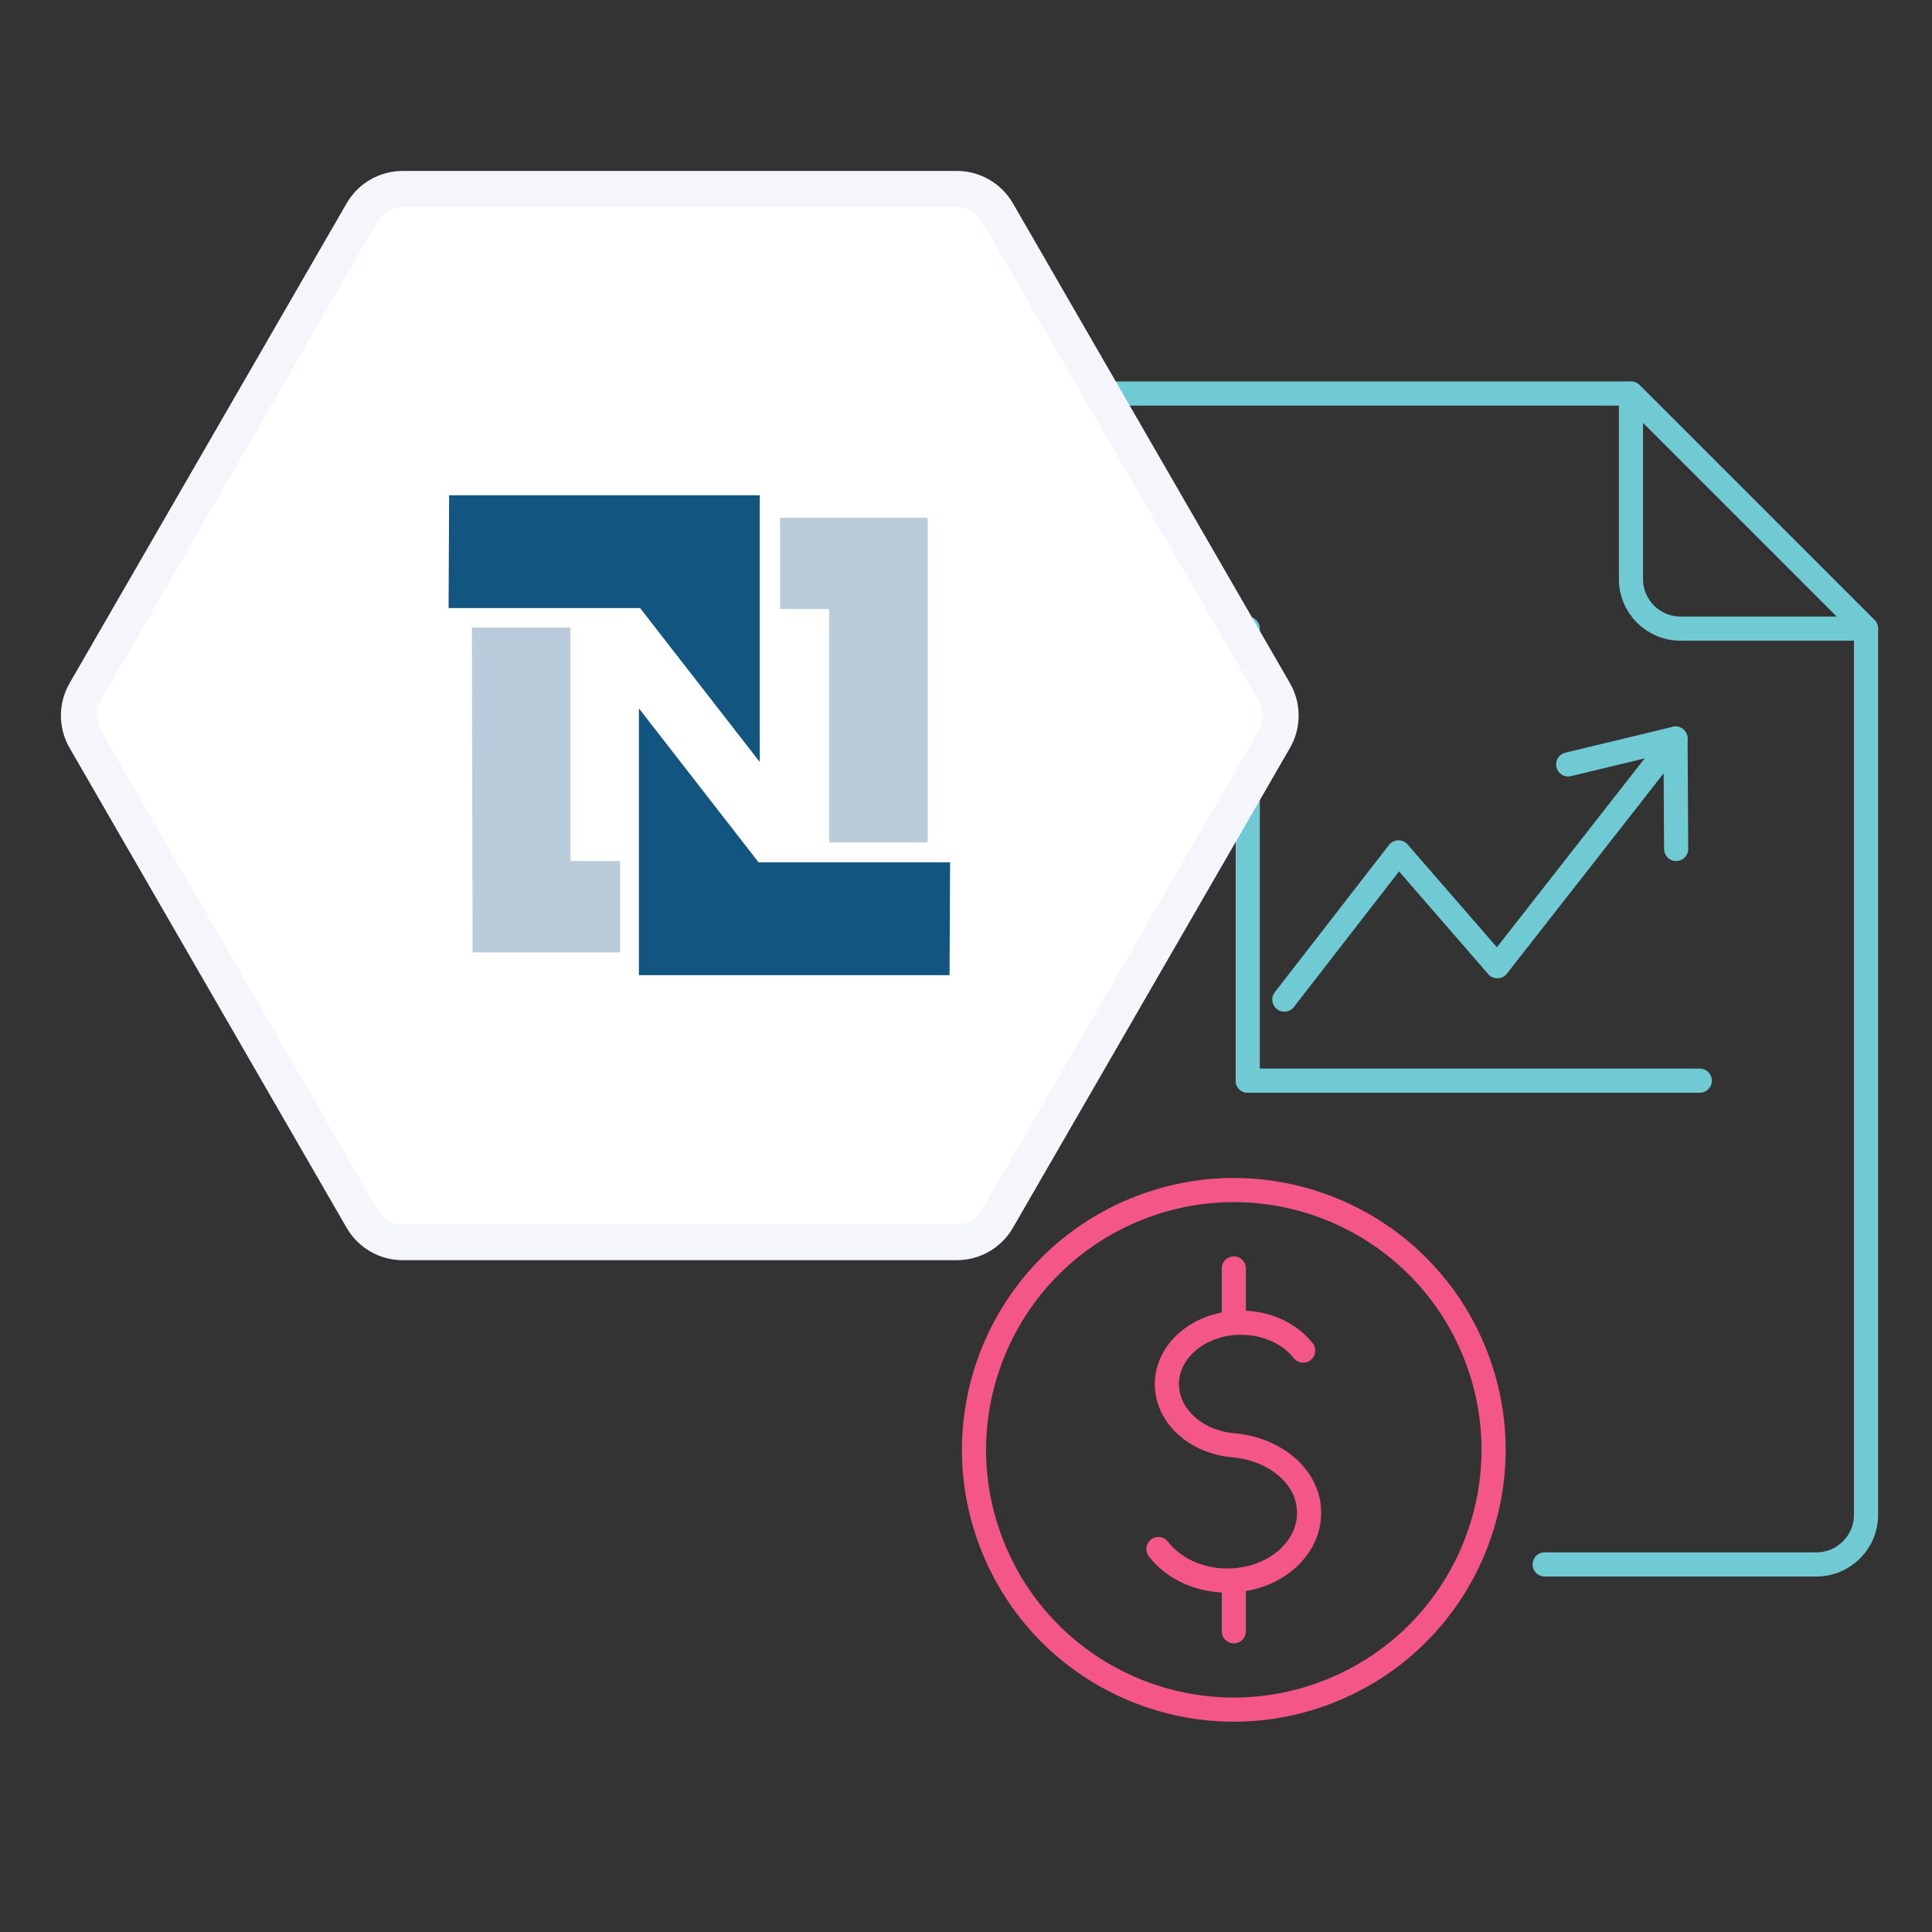 <svg width="54" height="54" viewBox="0 0 54 54" fill="none" xmlns="http://www.w3.org/2000/svg">
<rect x="0" y="0" width="54" height="54" fill="#333333" stroke="none"/>
<path d="M27.834 24.904V12.385C27.834 11.619 28.455 11 29.22 11H45.586L52.156 17.57V42.341C52.156 43.105 51.535 43.726 50.772 43.726H43.174" stroke="#6FCAD3" stroke-width="0.675" stroke-linecap="round" stroke-linejoin="round"/>
<path d="M45.586 16.186V11L52.156 17.57H46.971C46.207 17.57 45.586 16.951 45.586 16.186Z" stroke="#6FCAD3" stroke-width="0.675" stroke-linecap="round" stroke-linejoin="round"/>
<path d="M34.875 17.57V30.205" stroke="#6FCAD3" stroke-width="0.675" stroke-linecap="round" stroke-linejoin="round"/>
<path d="M47.509 30.205H34.874" stroke="#6FCAD3" stroke-width="0.675" stroke-linecap="round" stroke-linejoin="round"/>
<path d="M35.898 27.939L39.089 23.824L41.852 27.007L46.831 20.643" stroke="#6FCAD3" stroke-width="0.675" stroke-linecap="round" stroke-linejoin="round"/>
<path d="M46.849 23.728L46.831 20.643L43.832 21.365" stroke="#6FCAD3" stroke-width="0.675" stroke-linecap="round" stroke-linejoin="round"/>
<path d="M32.378 43.296C32.783 43.826 33.496 44.177 34.307 44.177C35.569 44.177 36.59 43.33 36.59 42.285C36.59 41.294 35.671 40.515 34.505 40.399H34.507C33.446 40.323 32.615 39.585 32.615 38.688C32.615 37.738 33.544 36.97 34.688 36.97C35.415 36.97 36.054 37.28 36.424 37.75" stroke="#F45687" stroke-width="0.675" stroke-linecap="round" stroke-linejoin="round"/>
<path d="M34.486 44.256V45.595" stroke="#F45687" stroke-width="0.675" stroke-linecap="round" stroke-linejoin="round"/>
<path d="M34.486 35.454V36.849" stroke="#F45687" stroke-width="0.675" stroke-linecap="round" stroke-linejoin="round"/>
<path d="M37.263 47.23C40.967 45.696 42.726 41.45 41.192 37.745C39.657 34.041 35.411 32.282 31.707 33.817C28.003 35.351 26.244 39.597 27.778 43.301C29.312 47.006 33.559 48.765 37.263 47.23Z" stroke="#F45687" stroke-width="0.675" stroke-linecap="round" stroke-linejoin="round"/>
<path d="M35.622 19.345C35.856 19.75 35.856 20.25 35.622 20.655L27.878 34.068C27.644 34.473 27.212 34.722 26.744 34.722L11.256 34.722C10.788 34.722 10.356 34.473 10.122 34.068L2.378 20.655C2.144 20.25 2.144 19.75 2.378 19.345L10.122 5.932C10.356 5.527 10.788 5.278 11.256 5.278L26.744 5.278C27.212 5.278 27.644 5.527 27.878 5.932L35.622 19.345Z" fill="white" stroke="#F4F6FC"/>
<path d="M13.189 17.541H15.944V24.067H17.333V26.62H13.209L13.189 17.541ZM25.928 23.547H23.174V17.021H21.804V14.469H25.928V23.547Z" fill="#BACCDB"/>
<path d="M12.553 13.843H21.235V21.298L17.892 16.997H12.538L12.553 13.843ZM26.54 27.256H17.858V19.8L21.201 24.101H26.555" fill="#125580"/>
</svg>
